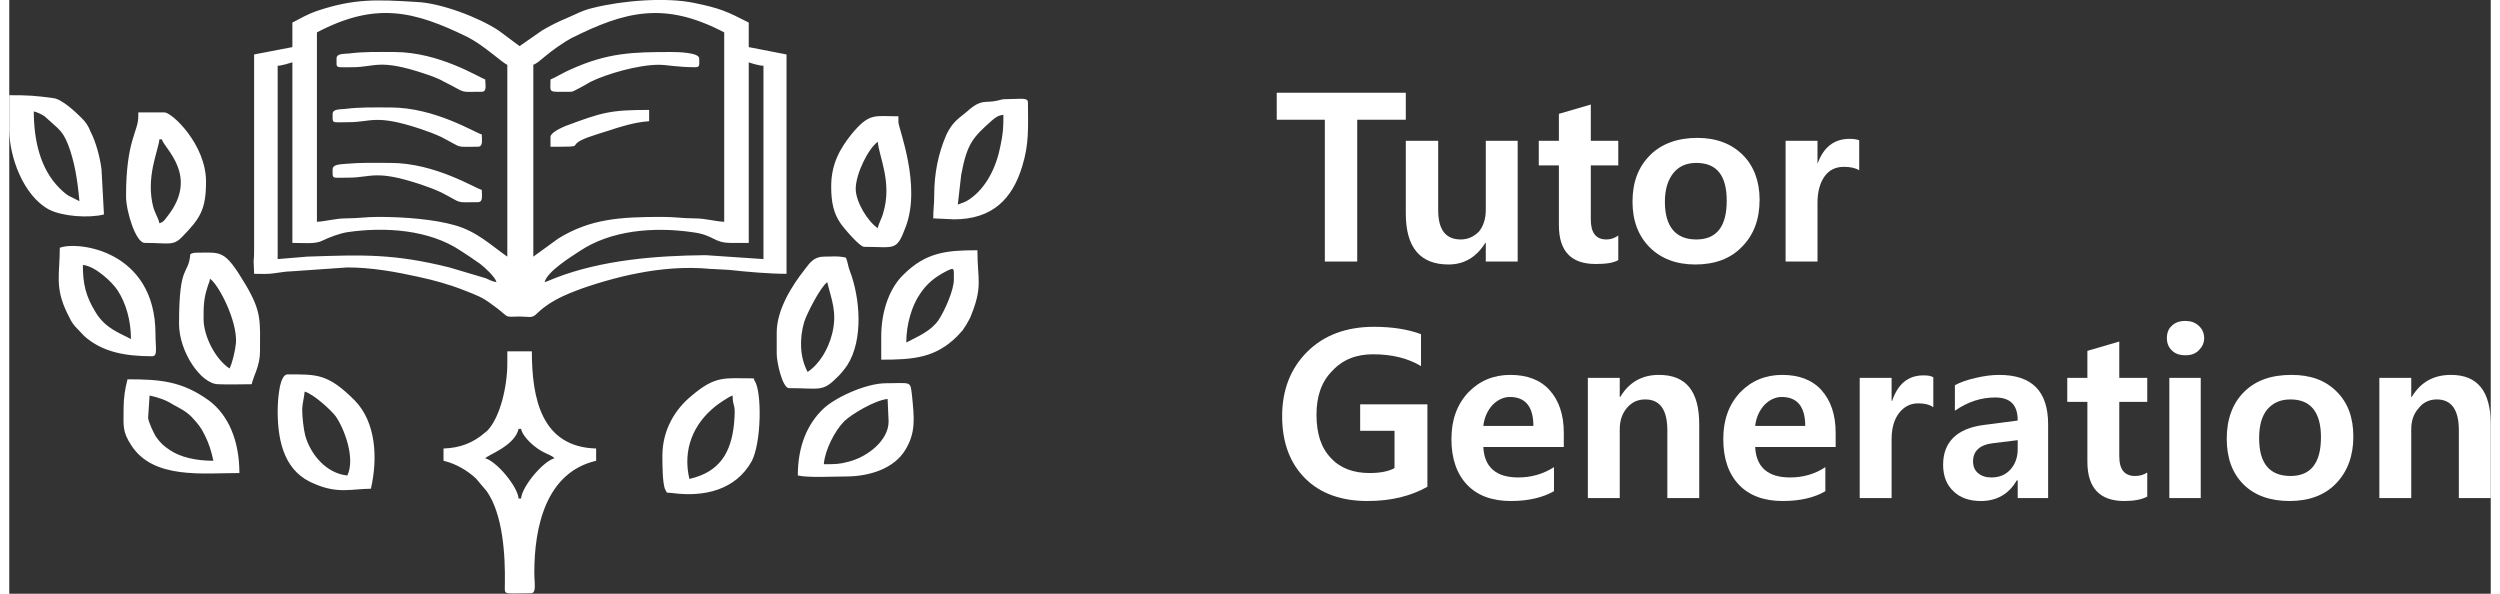 <?xml version="1.0" encoding="UTF-8"?>
<!DOCTYPE svg PUBLIC "-//W3C//DTD SVG 1.1//EN" "http://www.w3.org/Graphics/SVG/1.1/DTD/svg11.dtd">
<!-- Creator: CorelDRAW 2021 (64-Bit) -->
<svg xmlns="http://www.w3.org/2000/svg" xml:space="preserve" width="240px" height="57px" version="1.1" shape-rendering="geometricPrecision" text-rendering="geometricPrecision" image-rendering="optimizeQuality" fill-rule="evenodd" clip-rule="evenodd"
viewBox="0 0 50570 12100"
 xmlns:xlink="http://www.w3.org/1999/xlink"
 xmlns:xodm="http://www.corel.com/coreldraw/odm/2003">
 <rect x="0" y="0" width="50570" height="12100" fill="#333333" stroke="none"/>
 <g id="Layer_x0020_1">
  <path fill="white" d="M10680 5230l0 -3910c80,-30 150,-100 250,-180 130,-110 370,-280 520,-360 1100,-550 1900,-760 3120,-120l0 3860c-200,-10 -380,-70 -610,-70 -240,0 -390,-30 -650,-30 -870,0 -1470,40 -2120,440l-510 370zm350 -2440l0 200c810,0 260,0 760,-190 140,-50 270,-90 400,-130 240,-80 550,-180 850,-200l0 -230c-800,0 -960,50 -1710,330 -70,30 -300,130 -300,220zm0 -1170c0,290 -70,250 430,250 30,0 320,-160 380,-200 350,-170 980,-350 1400,-350 160,0 370,50 750,50 90,0 70,-60 70,-180 0,-120 -440,-130 -550,-130 -800,0 -1310,10 -2080,360 -100,40 -320,170 -400,200zm-4440 1830c0,210 -30,170 330,170 460,0 540,-170 1470,140 150,50 280,100 410,160 470,240 260,200 750,200 110,0 80,-130 80,-250 -130,-30 -950,-550 -1860,-550 -350,0 -600,-10 -930,20 -100,10 -250,10 -250,110zm0 -1130c0,210 -30,170 330,170 460,0 540,-170 1470,140 150,50 280,100 410,160 470,240 260,200 750,200 110,0 80,-130 80,-250 -130,-30 -950,-550 -1860,-550 -350,0 -600,-10 -930,30 -100,10 -250,0 -250,100zm80 -1130c0,210 -40,180 320,180 470,0 540,-180 1470,130 150,50 290,100 410,170 480,240 270,200 760,200 110,0 70,-140 70,-250 -120,-40 -940,-560 -1850,-560 -350,0 -600,-10 -930,30 -110,10 -250,0 -250,100zm9930 8270c20,-280 220,-680 420,-880 150,-140 610,-420 880,-450l20 460c0,380 -420,720 -820,820 -180,50 -270,50 -500,50zm-530 230c230,50 720,20 980,20 480,0 980,-160 1210,-540 220,-360 180,-660 140,-1080 -40,-340 0,-280 -530,-280 -430,0 -1070,310 -1290,530 -310,300 -510,740 -510,1350zm-13240 -1180l30 -450c180,40 330,90 470,180 160,90 260,130 390,260 120,130 190,210 270,380 80,160 130,320 170,510 -350,0 -670,-70 -890,-220 -120,-80 -190,-140 -280,-270 -40,-60 -160,-310 -160,-390zm-500 -180c0,350 -30,460 160,750 450,690 1450,560 2200,560 0,-670 -230,-1180 -610,-1470 -560,-410 -1020,-440 -1670,-440 -50,190 -80,380 -80,600zm-830 -2930c250,20 600,350 710,520 160,250 270,590 270,990 -220,-120 -510,-210 -710,-530 -220,-350 -270,-610 -270,-980zm-470 -350c0,540 -110,810 160,1350 50,100 80,170 150,250l190 200c360,320 820,410 1380,410 120,0 70,-160 70,-450 0,-1720 -1600,-1900 -1950,-1760zm17250 1930c0,-380 120,-760 280,-990 140,-210 290,-330 510,-450 200,-100 180,-90 180,160 0,210 -180,620 -310,820 -160,230 -410,330 -660,460zm-510 -120l0 470c670,0 1110,-40 1550,-480l110 -120c50,-70 110,-170 150,-250 270,-650 150,-760 150,-1380 -630,0 -1050,40 -1510,500 -270,260 -450,720 -450,1260zm-11800 1500c0,-130 40,-260 50,-380 180,50 530,370 630,500 170,240 410,850 240,1210 -420,-40 -750,-420 -860,-820 -30,-120 -60,-370 -60,-510zm-500 20c0,680 170,1250 750,1480 480,210 770,100 1150,100 140,-610 110,-1350 -330,-1800 -550,-550 -770,-530 -1370,-530 -170,0 -200,550 -200,750zm8390 1380c-140,-600 80,-1120 530,-1480 60,-50 280,-200 350,-220 10,290 70,120 30,580 -60,580 -290,980 -910,1120zm-550 -470c0,150 0,580 60,690 40,90 30,50 160,70 630,80 1270,-60 1600,-650 200,-380 210,-1420 60,-1640 -30,-40 20,-50 -70,-50 -540,0 -730,-60 -1220,360 -330,270 -590,690 -590,1220zm6020 -5120l70 -610c120,-640 240,-760 620,-1100 70,-60 130,-110 240,-120 0,290 -10,390 -60,630 -80,420 -280,850 -630,1090 -100,70 -150,70 -240,110zm-500 280l420 20c790,0 1190,-420 1390,-1070 150,-480 120,-810 120,-1310 0,-110 -140,-70 -430,-70 -100,0 -110,10 -190,30 -260,60 -320,-50 -630,230 -140,120 -280,190 -410,460 -170,390 -250,800 -250,1230 0,200 -20,290 -20,480zm-1580 -600c0,-310 260,-830 450,-960 20,290 300,830 110,1450 -30,120 -90,200 -110,310 -210,-140 -450,-540 -450,-800zm-500 -50c0,320 50,550 190,750 60,90 390,480 480,480 630,0 660,100 850,-410 320,-850 -150,-2010 -150,-2130l0 -120c-490,0 -590,-80 -960,370 -230,290 -410,600 -410,1060zm-13690 750c-20,-100 -80,-190 -120,-310 -170,-620 100,-1170 120,-1400l50 0c50,190 760,740 120,1560 -60,70 -70,120 -170,150zm-430 -2180c0,320 -250,480 -250,1630 0,310 200,950 380,950 500,0 580,70 770,-130 360,-370 480,-550 480,-1120 0,-750 -690,-1410 -850,-1410l-530 0 0 80zm-2130 -100c80,20 160,60 220,100l190 170c150,130 210,210 290,410 130,340 190,710 230,1150 -200,-110 -220,-80 -410,-270 -400,-400 -520,-1000 -520,-1560zm-500 370c0,560 290,1350 810,1630 270,140 810,180 1120,100l-50 -920c-30,-250 -120,-570 -220,-760 -50,-130 -100,-200 -190,-290 -130,-130 -400,-380 -570,-400 -370,-50 -500,-60 -900,-60l0 700zm16270 4940c-160,-300 -170,-670 -70,-1020 60,-180 330,-710 470,-810 80,340 210,610 100,1050 -80,320 -260,620 -500,780zm-630 -800l0 430c0,180 120,700 250,700 610,0 680,80 960,-200 90,-80 160,-170 230,-270 330,-520 260,-1370 50,-1920 -40,-100 -40,-180 -80,-270 -190,-40 -240,-20 -450,-20 -200,0 -290,130 -380,250 -270,340 -580,830 -580,1300zm-11680 -280c0,-240 0,-410 80,-650 20,-80 40,-80 50,-170 170,110 560,850 530,1310 -20,180 -70,390 -130,520 -290,-190 -530,-660 -530,-1010zm-270 -1320c-40,450 -230,160 -230,1420 0,570 450,1230 800,1230 220,10 450,0 680,0 40,-180 170,-370 170,-670 0,-620 40,-800 -300,-1370 -430,-720 -490,-640 -1000,-640 -40,0 -90,10 -120,30zm6690 3560l50 0c40,180 300,400 470,480 70,40 160,60 210,120 -230,60 -660,570 -680,820l-50 0c-20,-250 -450,-760 -680,-820 50,-70 600,-250 680,-600zm-230 -1330c0,450 -140,1090 -410,1370l-50 40c-230,200 -500,310 -840,320l0 250c260,60 500,210 660,360l220 260c330,470 380,1300 370,1890 0,240 -60,190 530,190 120,0 70,-200 70,-420 0,-920 230,-2040 1260,-2280l0 -250c-1110,-30 -1310,-1010 -1310,-1980l-500 0 0 250zm4920 -6140c50,20 220,70 300,70l0 3940 -1180 -80c-1030,10 -2110,100 -3050,460 -80,30 -160,70 -230,90 50,-220 560,-530 710,-630 640,-430 1510,-500 2290,-390 470,60 430,220 800,220 120,0 240,0 360,0l0 -3680zm-5140 4480c-80,-10 -150,-50 -220,-80l-740 -220c-1130,-280 -1740,-260 -2900,-220l-600 50 0 -3940c70,0 240,-50 300,-70l0 3680c250,0 470,30 620,-50 120,-60 360,-150 510,-170 760,-110 1660,-50 2300,380 140,90 260,170 400,270 90,70 300,260 330,370zm-4160 -4790l-780 150 0 3940c0,90 0,180 -10,270l10 260c120,0 280,10 400,-10 100,-10 240,-40 350,-40l1150 -80c490,0 990,90 1440,190 330,70 650,160 950,280 230,90 370,140 550,280 400,280 210,260 570,250 60,0 150,10 210,10 60,-10 30,0 80,-20 80,-40 200,-260 820,-500 350,-140 910,-300 1290,-370 450,-90 970,-140 1490,-90 140,10 260,10 380,20 360,40 820,80 1170,80l0 -4470 -770 -150 0 -500c-450,-230 -580,-290 -1110,-400 -580,-120 -1460,-50 -2060,100 -220,50 -350,130 -540,210 -150,60 -350,160 -500,250l-460 320 -430 -320c-410,-270 -1180,-560 -1670,-580 -820,-50 -1270,-70 -2020,180 -230,80 -330,150 -510,240l0 500zm500 3560l0 -3860c1200,-630 1980,-440 3080,100 330,170 710,530 800,560l0 3910c-320,-220 -610,-510 -1070,-640 -420,-120 -1020,-170 -1560,-170 -250,0 -410,30 -650,30 -220,0 -410,60 -600,70z"/>
  <polygon fill="white" fill-rule="nonzero" points="28460,2440 27470,2440 27470,5330 26810,5330 26810,2440 25830,2440 25830,1890 28460,1890 "/>
  <path id="_1" fill="white" fill-rule="nonzero" d="M30740 5330l-650 0 0 -380 -10 0c-180,290 -430,440 -750,440 -580,0 -870,-350 -870,-1040l0 -1480 660 0 0 1410c0,400 150,600 460,600 150,0 270,-60 370,-160 90,-110 140,-260 140,-440l0 -1410 650 0 0 2460z"/>
  <path id="_2" fill="white" fill-rule="nonzero" d="M32790 5300c-100,60 -260,80 -460,80 -500,0 -750,-260 -750,-790l0 -1220 -410 0 0 -500 410 0 0 -550 650 -190 0 740 560 0 0 500 -560 0 0 1100c0,270 100,410 320,410 90,0 170,-30 240,-80l0 500z"/>
  <path id="_3" fill="white" fill-rule="nonzero" d="M33080 4110c0,-400 120,-710 360,-950 230,-230 560,-350 960,-350 390,0 700,120 930,350 220,220 340,530 340,910 0,400 -120,720 -360,960 -230,240 -550,360 -950,360 -390,0 -700,-120 -930,-350 -230,-230 -350,-540 -350,-930zm660 0c0,510 220,770 640,770 420,0 620,-270 620,-790 0,-510 -200,-770 -620,-770 -200,0 -360,70 -470,210 -110,140 -170,330 -170,580z"/>
  <path id="_4" fill="white" fill-rule="nonzero" d="M37700 3470c-80,-50 -190,-70 -310,-70 -170,0 -300,60 -400,200 -90,130 -140,310 -140,530l0 1200 -650 0 0 -2460 650 0 0 470 0 0c120,-340 340,-510 650,-510 90,0 160,10 200,30l0 610z"/>
  <path id="_5" fill="white" fill-rule="nonzero" d="M28900 9920c-340,190 -740,290 -1220,290 -530,0 -960,-150 -1270,-460 -310,-310 -470,-730 -470,-1270 0,-530 170,-970 510,-1310 340,-340 800,-510 1360,-510 370,0 690,50 960,150l0 650c-270,-160 -590,-240 -980,-240 -340,0 -620,110 -830,340 -220,220 -320,520 -320,890 0,380 90,670 290,880 190,210 460,310 790,310 210,0 380,-30 510,-100l0 -760 -700 0 0 -540 1370 0 0 1680z"/>
  <path id="_6" fill="white" fill-rule="nonzero" d="M31680 9110l-1640 0c20,410 260,620 710,620 270,0 510,-70 730,-210l0 490c-230,130 -520,200 -880,200 -380,0 -680,-110 -890,-330 -210,-220 -320,-530 -320,-930 0,-390 110,-700 340,-950 230,-240 520,-360 860,-360 340,0 610,100 800,310 190,210 290,500 290,870l0 290zm-620 -430c0,-390 -160,-590 -480,-590 -130,0 -250,60 -350,160 -100,110 -170,250 -190,430l1020 0z"/>
  <path id="_7" fill="white" fill-rule="nonzero" d="M34440 10150l-650 0 0 -1380c0,-420 -150,-630 -450,-630 -160,0 -280,60 -380,180 -90,110 -140,250 -140,430l0 1400 -650 0 0 -2450 650 0 0 390 10 0c180,-300 440,-450 790,-450 550,0 820,330 820,1010l0 1500z"/>
  <path id="_8" fill="white" fill-rule="nonzero" d="M37220 9110l-1640 0c20,410 260,620 710,620 270,0 510,-70 720,-210l0 490c-220,130 -510,200 -870,200 -380,0 -680,-110 -890,-330 -210,-220 -320,-530 -320,-930 0,-390 110,-700 340,-950 230,-240 520,-360 860,-360 340,0 610,100 800,310 190,210 290,500 290,870l0 290zm-620 -430c0,-390 -160,-590 -480,-590 -130,0 -250,60 -350,160 -100,110 -170,250 -190,430l1020 0z"/>
  <path id="_9" fill="white" fill-rule="nonzero" d="M39210 8300c-80,-60 -190,-80 -310,-80 -160,0 -290,70 -390,200 -100,130 -150,310 -150,530l0 1200 -650 0 0 -2450 650 0 0 470 10 0c120,-350 330,-520 640,-520 90,0 160,10 200,40l0 610z"/>
  <path id="_10" fill="white" fill-rule="nonzero" d="M39650 7850c110,-60 250,-110 430,-150 170,-40 330,-60 470,-60 670,0 1000,330 1000,1010l0 1500 -620 0 0 -360 -20 0c-160,280 -410,420 -730,420 -240,0 -430,-70 -560,-200 -140,-130 -210,-310 -210,-540 0,-460 280,-740 830,-810l690 -90c0,-320 -150,-470 -460,-470 -290,0 -560,90 -820,270l0 -520zm790 1180c-280,30 -420,160 -420,370 0,100 30,180 100,240 70,60 160,90 270,90 160,0 290,-50 390,-160 100,-110 150,-250 150,-420l0 -180 -490 60z"/>
  <path id="_11" fill="white" fill-rule="nonzero" d="M43570 10120c-110,60 -270,90 -470,90 -500,0 -750,-270 -750,-800l0 -1220 -410 0 0 -490 410 0 0 -550 650 -190 0 740 570 0 0 490 -570 0 0 1110c0,270 110,400 320,400 90,0 170,-20 250,-70l0 490z"/>
  <path id="_12" fill="white" fill-rule="nonzero" d="M43970 6890c0,-100 30,-190 100,-250 70,-70 160,-100 280,-100 100,0 200,30 270,100 70,60 110,150 110,250 0,100 -40,180 -110,250 -70,70 -160,100 -270,100 -120,0 -210,-30 -280,-100 -70,-70 -100,-150 -100,-250zm50 3260l0 -2450 640 0 0 2450 -640 0z"/>
  <path id="_13" fill="white" fill-rule="nonzero" d="M45190 8940c0,-400 120,-720 350,-950 240,-240 560,-350 970,-350 390,0 690,110 920,340 230,230 340,530 340,920 0,390 -120,710 -350,950 -230,240 -550,360 -950,360 -390,0 -710,-110 -940,-340 -230,-230 -340,-540 -340,-930zm660 -10c0,510 210,770 640,770 410,0 620,-260 620,-790 0,-510 -210,-770 -620,-770 -210,0 -360,70 -480,210 -110,140 -160,330 -160,580z"/>
  <path id="_14" fill="white" fill-rule="nonzero" d="M50570 10150l-650 0 0 -1380c0,-420 -150,-630 -450,-630 -150,0 -280,60 -370,180 -100,110 -150,250 -150,430l0 1400 -650 0 0 -2450 650 0 0 390 10 0c180,-300 440,-450 800,-450 540,0 810,330 810,1010l0 1500z"/>
 </g>
</svg>
